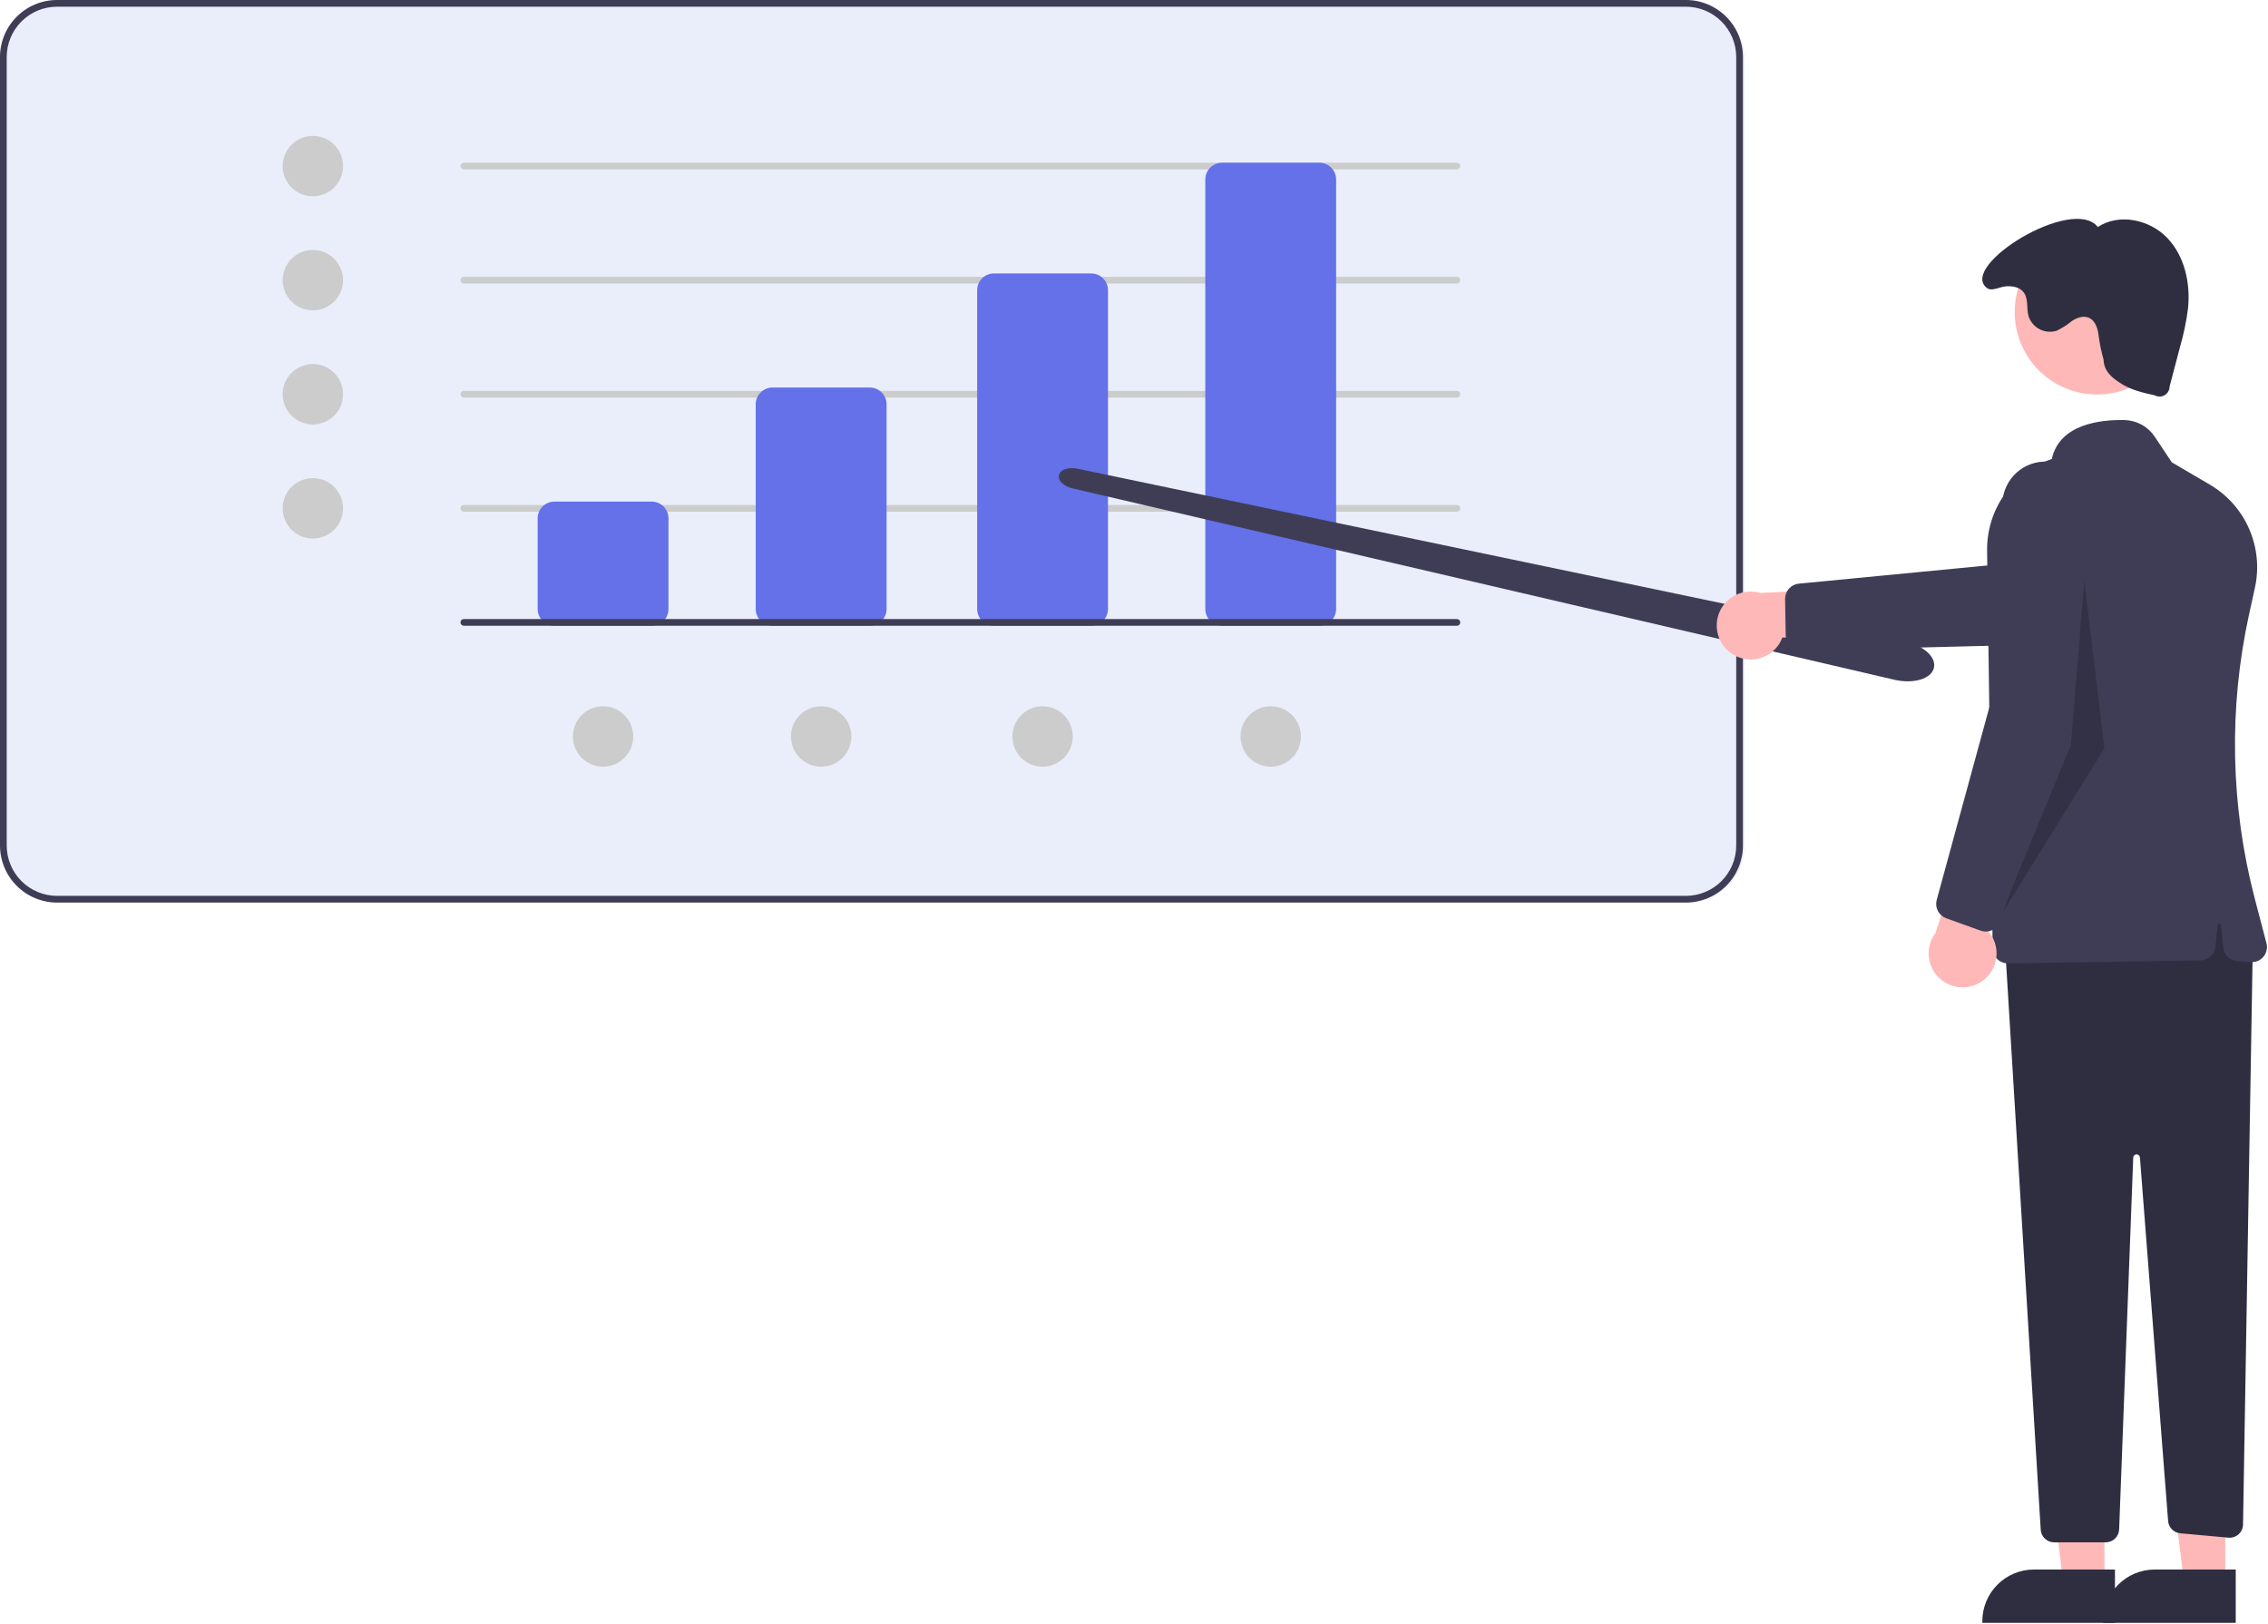 <svg xmlns="http://www.w3.org/2000/svg" width="676" height="484" viewBox="0 0 676 484" fill="none"><g clip-path="url(#clip0_24_130)"><rect width="520" height="269" rx="17" fill="#E9EEFA"></rect><path d="M502.5 269H17C12.493 268.995 8.172 267.202 4.985 264.015C1.798 260.828 0.005 256.507 0 252V17C0.005 12.493 1.798 8.172 4.985 4.985C8.172 1.798 12.493 0.005 17 0H502.5C507.007 0.005 511.328 1.798 514.515 4.985C517.702 8.172 519.495 12.493 519.5 17V252C519.495 256.507 517.702 260.828 514.515 264.015C511.328 267.202 507.007 268.995 502.5 269ZM17 2C13.023 2.005 9.21 3.586 6.398 6.398C3.586 9.21 2.005 13.023 2 17V252C2.005 255.977 3.586 259.79 6.398 262.602C9.21 265.414 13.023 266.996 17 267H502.5C506.477 266.996 510.29 265.414 513.102 262.602C515.914 259.79 517.496 255.977 517.5 252V17C517.496 13.023 515.914 9.21 513.102 6.398C510.29 3.586 506.477 2.005 502.5 2H17Z" fill="#3F3D56"></path><path d="M93.25 58.5C98.221 58.5 102.25 54.471 102.25 49.5C102.25 44.529 98.221 40.5 93.25 40.5C88.279 40.5 84.25 44.529 84.25 49.5C84.25 54.471 88.279 58.5 93.25 58.5Z" fill="#CCCCCC"></path><path d="M93.25 92.5C98.221 92.5 102.25 88.471 102.25 83.5C102.25 78.529 98.221 74.5 93.25 74.5C88.279 74.5 84.25 78.529 84.25 83.5C84.25 88.471 88.279 92.5 93.25 92.5Z" fill="#CCCCCC"></path><path d="M93.25 126.5C98.221 126.5 102.25 122.471 102.25 117.5C102.25 112.529 98.221 108.5 93.25 108.5C88.279 108.5 84.25 112.529 84.25 117.5C84.25 122.471 88.279 126.5 93.25 126.5Z" fill="#CCCCCC"></path><path d="M93.25 160.5C98.221 160.5 102.25 156.471 102.25 151.5C102.25 146.529 98.221 142.5 93.25 142.5C88.279 142.5 84.25 146.529 84.25 151.5C84.25 156.471 88.279 160.5 93.25 160.5Z" fill="#CCCCCC"></path><path d="M244.75 228.5C249.721 228.5 253.75 224.471 253.75 219.5C253.75 214.529 249.721 210.5 244.75 210.5C239.779 210.5 235.75 214.529 235.75 219.5C235.75 224.471 239.779 228.5 244.75 228.5Z" fill="#CCCCCC"></path><path d="M179.75 228.5C184.721 228.5 188.75 224.471 188.75 219.5C188.75 214.529 184.721 210.5 179.75 210.5C174.779 210.5 170.75 214.529 170.75 219.5C170.75 224.471 174.779 228.5 179.75 228.5Z" fill="#CCCCCC"></path><path d="M378.75 228.5C383.721 228.5 387.75 224.471 387.75 219.5C387.75 214.529 383.721 210.5 378.75 210.5C373.779 210.5 369.75 214.529 369.75 219.5C369.75 224.471 373.779 228.5 378.75 228.5Z" fill="#CCCCCC"></path><path d="M310.75 228.5C315.721 228.5 319.75 224.471 319.75 219.5C319.75 214.529 315.721 210.5 310.75 210.5C305.779 210.5 301.75 214.529 301.75 219.5C301.75 224.471 305.779 228.5 310.75 228.5Z" fill="#CCCCCC"></path><path d="M434.25 50.5H138.25C137.985 50.5 137.73 50.395 137.543 50.207C137.355 50.02 137.25 49.765 137.25 49.5C137.25 49.235 137.355 48.98 137.543 48.793C137.73 48.605 137.985 48.5 138.25 48.5H434.25C434.515 48.5 434.77 48.605 434.957 48.793C435.145 48.98 435.25 49.235 435.25 49.5C435.25 49.765 435.145 50.02 434.957 50.207C434.77 50.395 434.515 50.5 434.25 50.5Z" fill="#CCCCCC"></path><path d="M434.25 84.5H138.25C137.985 84.5 137.73 84.395 137.543 84.207C137.355 84.02 137.25 83.765 137.25 83.5C137.25 83.235 137.355 82.98 137.543 82.793C137.73 82.605 137.985 82.5 138.25 82.5H434.25C434.515 82.5 434.77 82.605 434.957 82.793C435.145 82.98 435.25 83.235 435.25 83.5C435.25 83.765 435.145 84.02 434.957 84.207C434.77 84.395 434.515 84.5 434.25 84.5Z" fill="#CCCCCC"></path><path d="M434.25 118.5H138.25C137.985 118.5 137.73 118.395 137.543 118.207C137.355 118.02 137.25 117.765 137.25 117.5C137.25 117.235 137.355 116.98 137.543 116.793C137.73 116.605 137.985 116.5 138.25 116.5H434.25C434.515 116.5 434.77 116.605 434.957 116.793C435.145 116.98 435.25 117.235 435.25 117.5C435.25 117.765 435.145 118.02 434.957 118.207C434.77 118.395 434.515 118.5 434.25 118.5Z" fill="#CCCCCC"></path><path d="M434.25 152.5H138.25C137.985 152.5 137.73 152.395 137.543 152.207C137.355 152.02 137.25 151.765 137.25 151.5C137.25 151.235 137.355 150.98 137.543 150.793C137.73 150.605 137.985 150.5 138.25 150.5H434.25C434.515 150.5 434.77 150.605 434.957 150.793C435.145 150.98 435.25 151.235 435.25 151.5C435.25 151.765 435.145 152.02 434.957 152.207C434.77 152.395 434.515 152.5 434.25 152.5Z" fill="#CCCCCC"></path><path d="M194.25 186.5H165.25C163.924 186.498 162.654 185.971 161.716 185.034C160.779 184.096 160.252 182.826 160.25 181.5V154.5C160.252 153.174 160.779 151.904 161.716 150.966C162.654 150.029 163.924 149.502 165.25 149.5H194.25C195.576 149.502 196.846 150.029 197.784 150.966C198.721 151.904 199.248 153.174 199.25 154.5V181.5C199.248 182.826 198.721 184.096 197.784 185.034C196.846 185.971 195.576 186.498 194.25 186.5Z" fill="#6471E8"></path><path d="M259.25 186.5H230.25C228.924 186.498 227.653 185.971 226.716 185.034C225.779 184.096 225.252 182.826 225.25 181.5V120.5C225.252 119.174 225.779 117.904 226.716 116.966C227.653 116.029 228.924 115.502 230.25 115.5H259.25C260.576 115.502 261.846 116.029 262.784 116.966C263.721 117.904 264.248 119.174 264.25 120.5V181.5C264.248 182.826 263.721 184.096 262.784 185.034C261.846 185.971 260.576 186.498 259.25 186.5Z" fill="#6471E8"></path><path d="M325.25 186.5H296.25C294.924 186.498 293.653 185.971 292.716 185.034C291.779 184.096 291.252 182.826 291.25 181.5V86.5C291.252 85.174 291.779 83.903 292.716 82.966C293.653 82.029 294.924 81.501 296.25 81.5H325.25C326.576 81.501 327.846 82.029 328.784 82.966C329.721 83.903 330.248 85.174 330.25 86.5V181.5C330.248 182.826 329.721 184.096 328.784 185.034C327.846 185.971 326.576 186.498 325.25 186.5Z" fill="#6471E8"></path><path d="M393.25 186.5H364.25C362.924 186.498 361.654 185.971 360.716 185.034C359.779 184.096 359.252 182.826 359.25 181.5V53.5C359.252 52.174 359.779 50.904 360.716 49.966C361.654 49.029 362.924 48.502 364.25 48.5H393.25C394.576 48.502 395.847 49.029 396.784 49.966C397.721 50.904 398.248 52.174 398.25 53.5V181.5C398.248 182.826 397.721 184.096 396.784 185.034C395.847 185.971 394.576 186.498 393.25 186.5Z" fill="#6471E8"></path><path d="M568.609 203.058C567.473 203.055 566.339 202.941 565.224 202.718C565.02 202.678 564.816 202.634 564.612 202.587L319.715 145.567C317.055 144.948 315.288 143.274 315.605 141.674C315.739 141.203 316 140.778 316.36 140.446C316.719 140.114 317.164 139.888 317.644 139.792C318.826 139.466 320.071 139.439 321.266 139.711L567.684 191.173C573.232 192.332 577.084 195.737 576.453 198.925C576.122 200.593 574.653 201.887 572.315 202.567C571.109 202.904 569.862 203.069 568.609 203.058Z" fill="#3F3D56"></path><path d="M516.732 195.169C517.999 195.914 519.415 196.372 520.878 196.511C522.342 196.649 523.818 196.466 525.203 195.972C526.588 195.479 527.847 194.688 528.893 193.655C529.939 192.622 530.746 191.372 531.257 189.993L566.984 190.738L557.086 175.026L524.677 176.728C522.304 176.023 519.755 176.213 517.514 177.262C515.272 178.311 513.493 180.146 512.514 182.419C511.534 184.693 511.423 187.246 512.2 189.596C512.978 191.945 514.59 193.928 516.732 195.169Z" fill="#FFB8B8"></path><path d="M532.25 189.462L532.064 178.511C532.05 177.381 532.46 176.286 533.213 175.443C533.966 174.6 535.007 174.069 536.131 173.955L600.332 167.76L653.823 150.222C655.437 149.692 657.141 149.489 658.834 149.624C660.528 149.759 662.178 150.229 663.688 151.007C665.199 151.786 666.539 152.856 667.632 154.157C668.725 155.458 669.548 156.964 670.054 158.586C670.56 160.208 670.738 161.914 670.579 163.606C670.419 165.297 669.925 166.94 669.125 168.439C668.325 169.938 667.235 171.263 665.918 172.336C664.602 173.41 663.085 174.212 661.455 174.694L602.249 192.224L536.862 193.885C535.874 193.909 534.905 193.607 534.105 193.026C533.305 192.446 532.717 191.618 532.434 190.671C532.318 190.278 532.256 189.871 532.25 189.462Z" fill="#3F3D56"></path><path d="M627.258 471.782L614.998 471.781L609.166 424.493L627.26 424.494L627.258 471.782Z" fill="#FFB8B8"></path><path d="M630.385 483.666L590.854 483.665V483.165C590.854 481.144 591.252 479.143 592.026 477.276C592.799 475.41 593.932 473.713 595.361 472.285C596.79 470.856 598.486 469.723 600.353 468.949C602.22 468.176 604.22 467.778 606.241 467.778H606.242L630.386 467.779L630.385 483.666Z" fill="#2F2E41"></path><path d="M663.258 471.782L650.998 471.781L645.166 424.493L663.26 424.494L663.258 471.782Z" fill="#FFB8B8"></path><path d="M666.385 483.666L626.854 483.665V483.165C626.854 481.144 627.252 479.143 628.026 477.276C628.799 475.41 629.932 473.713 631.361 472.285C632.79 470.856 634.486 469.723 636.353 468.949C638.22 468.176 640.22 467.778 642.241 467.778H642.242L666.386 467.779L666.385 483.666Z" fill="#2F2E41"></path><path d="M671.486 280.674L668.559 454.368C668.55 454.918 668.427 455.46 668.199 455.961C667.97 456.461 667.641 456.909 667.232 457.277C666.823 457.644 666.342 457.923 665.82 458.097C665.297 458.27 664.745 458.334 664.197 458.284L649.851 456.98C648.91 456.894 648.03 456.478 647.366 455.806C646.702 455.133 646.298 454.247 646.225 453.305L637.826 344.96C637.807 344.706 637.69 344.468 637.501 344.297C637.312 344.125 637.065 344.032 636.81 344.038C636.554 344.043 636.311 344.145 636.129 344.324C635.947 344.503 635.84 344.744 635.83 344.999L631.632 455.825C631.593 456.859 631.155 457.838 630.409 458.555C629.664 459.273 628.67 459.674 627.635 459.674H612.249C611.231 459.674 610.25 459.285 609.509 458.587C608.767 457.889 608.319 456.935 608.257 455.918L597.486 279.674L661.486 263.674L671.486 280.674Z" fill="#2F2E41"></path><path d="M625.065 117.578C638.63 117.578 649.626 106.581 649.626 93.017C649.626 79.452 638.63 68.456 625.065 68.456C611.5 68.456 600.504 79.452 600.504 93.017C600.504 106.581 611.5 117.578 625.065 117.578Z" fill="#FFB8B8"></path><path d="M595.295 285.841C594.869 285.43 594.529 284.939 594.295 284.395C594.061 283.852 593.937 283.268 593.93 282.676L592.273 164.234C592.174 158.209 593.986 152.307 597.451 147.377C600.915 142.446 605.853 138.741 611.555 136.792C613.856 126.353 626.103 125.045 633.243 125.201C635.025 125.24 636.771 125.707 638.334 126.564C639.897 127.421 641.23 128.642 642.22 130.124L647.338 137.801L658.618 144.413C663.839 147.46 667.957 152.087 670.378 157.626C672.799 163.164 673.398 169.329 672.089 175.23L670.352 183.129C664.237 211.089 664.818 240.098 672.05 267.789L675.544 281.114C675.726 281.808 675.74 282.535 675.584 283.235C675.428 283.935 675.106 284.588 674.646 285.139C674.187 285.69 673.602 286.122 672.941 286.401C672.28 286.68 671.562 286.797 670.846 286.742L666.788 286.429C665.734 286.349 664.742 285.901 663.987 285.162C663.231 284.424 662.759 283.442 662.655 282.391L661.984 275.674C661.971 275.551 661.914 275.436 661.822 275.353C661.73 275.27 661.61 275.224 661.486 275.224C661.362 275.224 661.243 275.27 661.151 275.353C661.059 275.436 661.001 275.551 660.989 275.674L660.338 282.177C660.229 283.276 659.719 284.296 658.906 285.043C658.093 285.79 657.034 286.212 655.93 286.229L598.499 287.113C598.475 287.113 598.451 287.114 598.427 287.114C597.257 287.116 596.132 286.659 595.295 285.841Z" fill="#3F3D56"></path><path d="M626.986 107.174C627.087 110.646 629.497 112.655 632.457 114.473C635.416 116.292 638.876 117.08 642.265 117.841C642.72 118.083 643.23 118.203 643.745 118.191C644.26 118.178 644.764 118.033 645.206 117.769C645.649 117.505 646.016 117.132 646.273 116.685C646.529 116.237 646.666 115.732 646.67 115.217L649.778 103.393C650.878 99.617 651.678 95.759 652.171 91.856C652.92 84.347 651.14 76.269 645.899 70.84C640.658 65.411 631.568 63.482 625.288 67.665C617.834 58.145 583.764 79.178 592.169 85.798C593.664 86.976 595.949 85.486 597.847 85.341C599.745 85.197 601.871 85.53 603.077 87.003C604.652 88.927 603.966 91.794 604.615 94.194C604.883 95.039 605.316 95.822 605.889 96.498C606.462 97.175 607.162 97.731 607.951 98.135C608.74 98.539 609.601 98.784 610.484 98.853C611.368 98.923 612.256 98.818 613.099 98.542C614.668 97.769 616.144 96.82 617.498 95.714C618.954 94.744 620.794 94.028 622.432 94.639C624.592 95.445 625.359 98.09 625.555 100.387C625.884 102.678 626.362 104.945 626.986 107.174Z" fill="#2F2E41"></path><path opacity="0.2" d="M621.25 173L617.25 222L596.25 273L627.25 223L621.25 173Z" fill="black"></path><path d="M591.34 291.992C592.486 291.072 593.417 289.911 594.066 288.592C594.715 287.273 595.067 285.828 595.098 284.358C595.128 282.888 594.835 281.43 594.241 280.085C593.647 278.741 592.765 277.543 591.657 276.576L605.036 243.44L586.834 247.116L576.92 278.019C575.419 279.987 574.692 282.437 574.877 284.905C575.062 287.373 576.146 289.688 577.923 291.41C579.701 293.133 582.048 294.143 584.521 294.25C586.994 294.358 589.42 293.554 591.34 291.992Z" fill="#FFB8B8"></path><path d="M590.366 277.378L580.062 273.665C579.001 273.276 578.123 272.504 577.602 271.501C577.081 270.498 576.954 269.337 577.247 268.245L594.244 206.026L596.836 149.793C596.914 148.096 597.329 146.431 598.056 144.895C598.783 143.36 599.809 141.984 601.072 140.848C602.336 139.713 603.813 138.839 605.417 138.279C607.021 137.72 608.721 137.484 610.417 137.587C612.113 137.69 613.771 138.129 615.296 138.878C616.821 139.628 618.182 140.673 619.299 141.953C620.416 143.233 621.268 144.723 621.804 146.335C622.341 147.947 622.551 149.65 622.424 151.344L617.795 212.918L596.138 274.636C595.809 275.568 595.184 276.367 594.357 276.909C593.53 277.451 592.548 277.706 591.562 277.635C591.153 277.604 590.751 277.518 590.366 277.378Z" fill="#3F3D56"></path><path d="M434.25 186.5H138.25C137.985 186.5 137.73 186.395 137.543 186.207C137.355 186.02 137.25 185.765 137.25 185.5C137.25 185.235 137.355 184.98 137.543 184.793C137.73 184.605 137.985 184.5 138.25 184.5H434.25C434.515 184.5 434.77 184.605 434.957 184.793C435.145 184.98 435.25 185.235 435.25 185.5C435.25 185.765 435.145 186.02 434.957 186.207C434.77 186.395 434.515 186.5 434.25 186.5Z" fill="#3F3D56"></path></g><defs><clipPath id="clip0_24_130"><rect width="676" height="484" fill="white"></rect></clipPath></defs></svg>